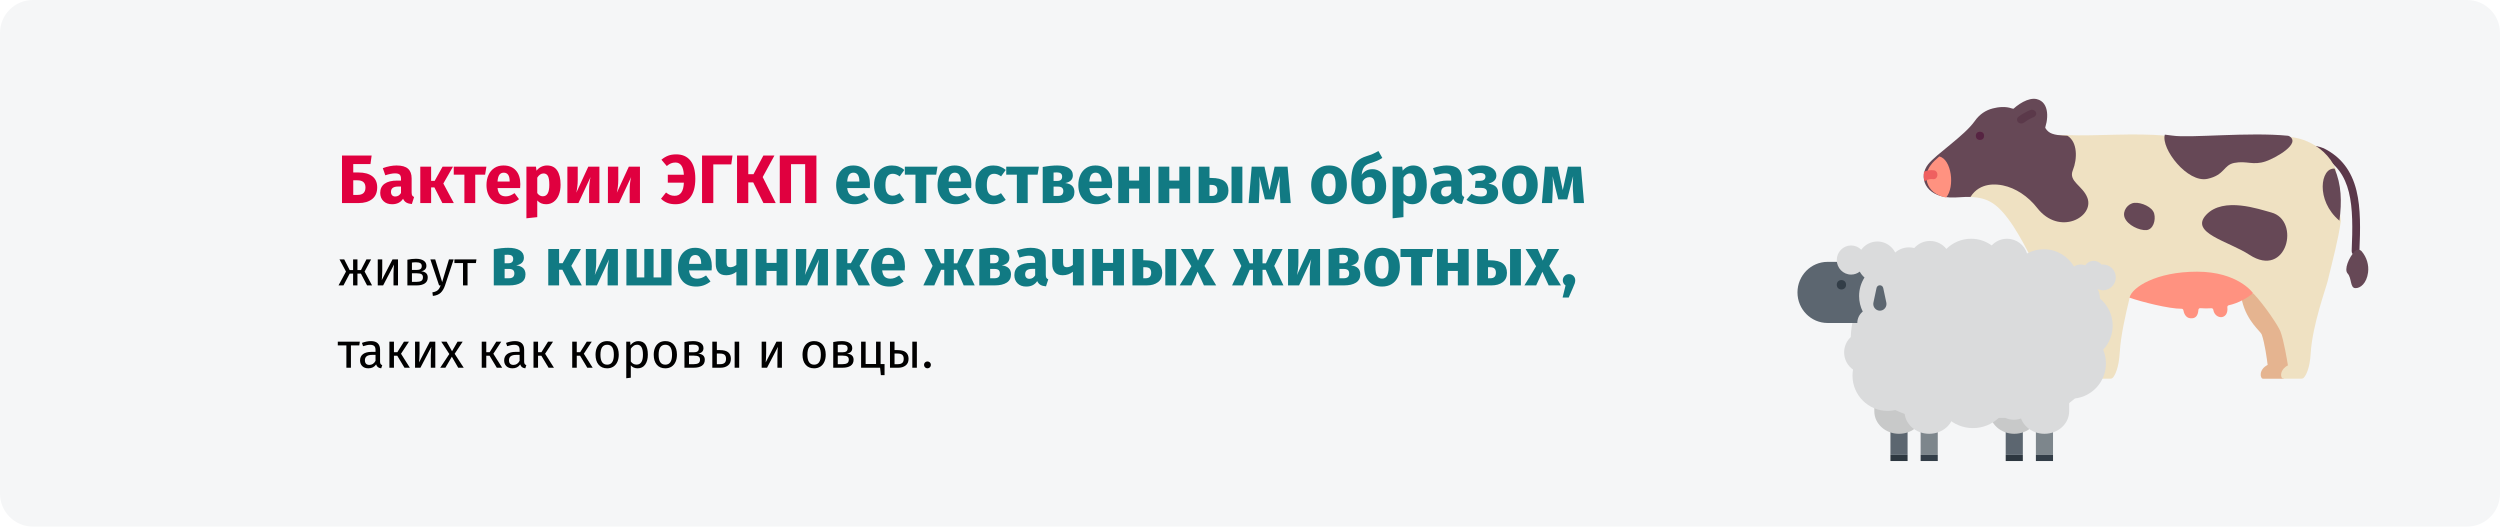 <?xml version="1.0" encoding="UTF-8"?>
<svg xmlns="http://www.w3.org/2000/svg" xmlns:xlink="http://www.w3.org/1999/xlink" width="911px" height="192px" viewBox="0 0 911 192" version="1.1">
  <title>Group 2@2x</title>
  <g id="Page-1" stroke="none" stroke-width="1" fill="none" fill-rule="evenodd">
    <g id="vorlage" transform="translate(0, -322)">
      <g id="Group-2" transform="translate(0, 322)">
        <g id="ehec-erkrankung-definition" fill-rule="nonzero">
          <g id="Mask" fill="#F5F6F7">
            <path d="M12,1.71262132e-22 L899,1.71262132e-22 C905.627,1.71262132e-22 911,5.373 911,12 L911,179.886 C911,186.513 905.627,191.886 899,191.886 L12,191.886 C5.373,191.886 0,186.513 0,179.886 L0,12 C0,5.373 5.373,1.71262132e-22 12,1.71262132e-22 Z" id="path-1"></path>
          </g>
          <g id="Group-46" transform="translate(655, 36)">
            <g id="cow" transform="translate(46, -0)">
              <path d="M157.359,57 C157.338,57 157.317,57 157.295,57 C156.921,56.983 156.569,56.813 156.317,56.528 C156.064,56.243 155.932,55.866 155.949,55.48 C156.673,38.797 156.284,26.535 144.623,20.696 C143.289,20.168 141.871,19.902 140.442,19.912 C139.663,19.93 139.018,19.292 139,18.489 C138.983,17.685 139.601,17.019 140.38,17.001 C142.221,16.982 144.048,17.332 145.76,18.031 C145.779,18.039 145.797,18.047 145.815,18.056 C152.035,21.159 155.924,26.205 157.704,33.483 C159.29,39.969 159.111,47.65 158.766,55.608 C158.734,56.385 158.114,56.999 157.359,57 L157.359,57 Z" id="Path" fill="#5B384A"></path>
              <path d="M132.789,83.423 C134.019,86.672 133.677,95.132 134,97.159 C131.107,98.653 131.189,102 131.189,102 L123.62,102 C122.59,102 121.945,98.692 125.331,96.975 C125.109,95.112 124.269,88.91 123.175,85.893 C122.745,84.703 117.812,81.159 116.004,73.65 C115.952,72.085 116.376,70.54 117.219,69.22 C118.887,66.588 123.226,66.146 124.999,68.708 C128.665,73.999 132.211,81.893 132.789,83.423 L132.789,83.423 Z" id="Path" fill="#E5B490"></path>
              <path d="M150.248,25.76 C149.189,23.33 147.635,21.145 145.683,19.346 C142.321,16.266 138.046,14.358 133.501,13.91 C121.717,15.152 97.5,15.082 91.162,14.126 C90.245,13.987 89.331,13.58 88.362,13.482 C76.945,12.316 62.253,13.69 52.647,13.239 C51.401,13.181 36.297,12.378 23.917,21.891 C20.333,24.645 17.576,28.529 17,35.815 C20.044,35.854 23.292,36.434 26.356,38.938 C32.375,43.859 37.691,55.423 39.526,58.601 C46.641,70.937 57.359,79.475 57.898,82.465 C58.477,85.685 60.685,94.763 61.069,96.989 C58.334,98.466 59.056,102 60.093,102 L68.086,101.994 C68.423,101.994 68.743,101.848 68.964,101.595 C69.686,100.756 71.114,98.161 71.455,92.227 C71.79,86.386 73.526,78.77 75.009,72.641 C75.487,70.678 88.244,70.352 92.53,69.939 C104.86,68.751 120.171,70.979 120.171,70.979 C124.216,75.265 129.224,82.764 129.979,84.75 C131.217,88.006 132.395,95.113 132.72,97.144 C129.806,98.641 129.913,101.333 130.707,101.89 C130.798,101.956 130.907,101.992 131.019,101.994 L137.656,101.994 C137.989,101.996 138.307,101.857 138.531,101.611 C139.256,100.805 140.684,98.395 141.022,92.7 C141.63,82.573 146.524,69.197 147.184,66.48 C149.151,58.358 151.099,51.141 152,44.558 C151.39,38.274 150.333,33.05 150.248,25.76 L150.248,25.76 Z" id="Path" fill="#EFE1C2"></path>
              <g id="Group" transform="translate(73, 13)" fill="#664856">
                <path d="M76.728,12.451 C71.634,11.977 69.674,23.984 78.481,31.415 C79.42,24.493 79.225,18.271 76.728,12.451 Z" id="Path"></path>
                <path d="M3.829,24.912 C1.336,25.111 -0.67,27.912 0.211,30.268 C1.271,33.082 5.646,35.046 8.14,34.85 C10.633,34.654 11.631,31.248 10.981,28.833 C10.328,26.405 6.326,24.716 3.829,24.912 L3.829,24.912 Z" id="Path"></path>
                <path d="M53.651,28.425 C49.269,27.258 36.259,22.591 29.975,29.242 C23.692,35.892 38.106,38.879 45.686,43.84 C59.34,52.771 64.457,31.304 53.651,28.425 Z" id="Path"></path>
                <path d="M60.173,0.601 C60.052,0.531 59.917,0.488 59.778,0.475 C45.539,-0.951 23.999,1.381 17.694,0.421 C16.777,0.281 15.831,0.163 14.862,0.065 L14.862,0.078 C13.396,5.167 23.113,17.771 30.408,16.17 C36.74,14.781 36.181,11.153 40.154,10.369 C44.705,9.47 46.954,11.386 51.619,9.797 C55.276,8.552 64.688,3.261 60.173,0.601 L60.173,0.601 Z" id="Path"></path>
              </g>
              <path d="M60.668,83.524 C61.249,86.733 62.611,94.736 63,96.952 C60.968,97.904 59.136,101.09 61.305,101.994 L61.305,102 L55.628,102 C54.586,102 54.537,98.21 57.284,96.739 C56.899,94.523 55.573,86.956 54.991,83.75 C54.466,80.873 46.954,71.706 40,60 C41.073,60.638 42.256,61.072 43.49,61.28 C46.21,61.815 48.527,63.561 49.769,66.009 C54.184,74.622 60.08,80.288 60.668,83.524 L60.668,83.524 Z" id="Path" fill="#E5B490"></path>
              <path d="M43.801,7.88 C43.523,9.982 44.761,11.993 46.775,12.71 C47.392,12.931 48.031,13.088 48.681,13.179 C49.798,13.317 51.029,13.406 52.356,13.464 C56.113,15.713 56.016,21.932 54.333,26.046 C52.65,30.16 58.002,31.651 59.662,36.123 C62.243,43.065 49.433,50.119 41.352,39.776 C38.019,35.512 33.5,32.524 28.862,31.564 C26.853,31.148 20.538,30.185 17.053,35.755 C14.375,35.685 11.843,36.069 9.718,35.969 C0.328,35.538 -1.997,28.427 1.623,23.861 C4.585,20.128 14.776,13.512 18.587,8.135 C20.412,5.559 22.624,4.171 25.176,3.506 C27.278,2.958 29.9,2.728 31.983,3.477 C32.706,3.737 39.915,5 43.801,7.88 L43.801,7.88 Z" id="Path" fill="#664856"></path>
              <circle id="Oval" fill="#6D3C50" cx="20.5" cy="13.5" r="1.5"></circle>
              <path d="M41.17,0.113 C38.24,-0.573 34.12,1.96 31.525,4.816 C31.11,5.27 30.926,5.893 31.027,6.502 C31.129,7.112 31.504,7.64 32.043,7.932 L41.026,12.767 C41.507,13.025 42.072,13.071 42.588,12.894 C43.104,12.716 43.524,12.331 43.749,11.83 C45.484,7.982 46.052,1.256 41.17,0.113 Z" id="Path" fill="#664856"></path>
              <path d="M120,70.805 C118.824,71.836 117.518,72.711 116.115,73.406 C114.555,74.232 112.892,74.847 111.168,75.236 C110.833,75.301 110.604,75.613 110.645,75.951 C111.176,80.675 106.122,80.561 105.52,76.853 C105.462,76.526 105.163,76.297 104.83,76.325 C103.493,76.423 102.151,76.414 100.815,76.299 C100.642,76.281 100.47,76.333 100.336,76.444 C100.202,76.554 100.119,76.713 100.104,76.885 C99.953,79.155 98.981,80.157 97.153,79.98 C95.349,79.808 94.788,77.974 94.619,77.037 C94.564,76.732 94.296,76.511 93.984,76.513 C89.441,76.556 79.281,73.994 75,72.459 L75.014,72.401 C75.91,68.727 84.628,63 99.593,63 C114.6,63 120,70.805 120,70.805 L120,70.805 Z" id="Path" fill="#FF9280"></path>
              <path d="M8.156,36 C4.28,35.245 2.033,33.074 1.283,30.579 C0.991,29.599 0.924,28.564 1.086,27.553 C1.29,26.31 1.801,25.141 2.571,24.157 C3.315,23.088 4.446,22.078 5.693,21 C10.119,22.046 11.469,32.066 8.156,36 Z" id="Path" fill="#FF9280"></path>
              <path d="M159.607,55.589 C161.45,57.779 162.282,60.577 161.915,63.352 C161.396,67.215 159.108,69.124 157.22,68.994 C155.333,68.863 155.99,65.271 154.474,63.664 C153.115,62.22 154.891,57.873 157.113,55.515 C157.433,55.175 157.896,54.987 158.378,55.001 C158.859,55.015 159.31,55.23 159.607,55.589 Z" id="Path" fill="#664856"></path>
              <circle id="Oval" fill="#562442" cx="20.5" cy="13.5" r="1.5"></circle>
              <path d="M4.984,27.922 C4.929,28.347 4.733,28.729 4.439,28.984 C4.145,29.238 3.777,29.345 3.416,29.28 C2.477,29.157 1.527,29.349 0.677,29.834 C0.552,29.915 0.417,29.971 0.277,30 C-0.008,28.897 -0.074,27.731 0.084,26.593 C1.279,26.062 2.565,25.884 3.832,26.074 C4.193,26.139 4.517,26.37 4.733,26.716 C4.949,27.063 5.039,27.497 4.984,27.922 L4.984,27.922 Z" id="Path" fill="#EF6060"></path>
              <path d="M38.807,4.113 C37.301,4.73 35.894,5.522 34.624,6.469 C33.929,6.953 33.795,7.841 34.322,8.47 C34.584,8.763 34.967,8.951 35.386,8.992 C35.805,9.032 36.225,8.922 36.552,8.686 C37.618,7.88 38.801,7.204 40.07,6.677 C40.678,6.437 41.049,5.882 40.995,5.293 C40.957,4.843 40.677,4.437 40.243,4.203 C39.809,3.969 39.274,3.935 38.807,4.113 L38.807,4.113 Z" id="Path" fill="#5B394A"></path>
            </g>
            <g id="sheep" transform="translate(58, 91.5) scale(-1, 1) translate(-58, -91.5) translate(0, 51)">
              <g id="Group" transform="translate(28, 45)">
                <g id="Rectangle" transform="translate(5.879, 23.237)">
                  <rect fill="#5C6670" x="0" y="0" width="6.242" height="10.505"></rect>
                  <rect fill="#2D3740" x="0" y="10.505" width="6.242" height="2.257"></rect>
                </g>
                <path d="M0,8.19 C0,3.666 4.03,0 9,0 C13.971,0 18,3.666 18,8.19 L18,17.887 C18,22.411 13.971,26.077 9,26.077 C4.03,26.077 0,22.411 0,17.887 L0,8.19 L0,8.19 Z" id="Path" fill="#C8C9C9"></path>
              </g>
              <g id="Group" transform="translate(70, 45)">
                <g id="Rectangle" transform="translate(5.879, 23.237)">
                  <rect fill="#5C6670" x="0" y="0" width="6.242" height="10.505"></rect>
                  <rect fill="#2D3740" x="0" y="10.505" width="6.242" height="2.257"></rect>
                </g>
                <path d="M0,8.19 C0,3.666 4.03,0 9,0 C13.971,0 18,3.666 18,8.19 L18,17.887 C18,22.411 13.971,26.077 9,26.077 C4.03,26.077 0,22.411 0,17.887 L0,8.19 Z" id="Path" fill="#C8C9C9"></path>
              </g>
              <g id="Group" transform="translate(17, 45)">
                <g id="Rectangle" transform="translate(5.879, 23.237)">
                  <rect fill="#7D868C" x="0" y="0" width="6.242" height="10.505"></rect>
                  <rect fill="#333E48" x="0" y="10.505" width="6.242" height="2.257"></rect>
                </g>
                <path d="M0,8.19 C0,3.666 4.029,0 9,0 C13.971,0 18,3.666 18,8.19 L18,17.887 C18,22.411 13.971,26.077 9,26.077 C4.029,26.077 0,22.411 0,17.887 L0,8.19 Z" id="Path" fill="#DADBDC"></path>
              </g>
              <g id="Group" transform="translate(59, 45)">
                <g id="Rectangle" transform="translate(5.879, 23.237)">
                  <rect fill="#7D868C" x="0" y="0" width="6.242" height="10.505"></rect>
                  <rect fill="#333E48" x="0" y="10.505" width="6.242" height="2.257"></rect>
                </g>
                <path d="M0,8.19 C0,3.666 4.029,0 9,0 C13.971,0 18,3.666 18,8.19 L18,17.887 C18,22.411 13.971,26.077 9,26.077 C4.029,26.077 0,22.411 0,17.887 L0,8.19 L0,8.19 Z" id="Path" fill="#DADBDC"></path>
              </g>
              <path d="M99,41.414 C99,39.205 98.065,37.216 96.572,35.819 C96.347,25.722 90.942,16.908 82.915,11.938 C82.972,11.564 83.001,11.182 83.001,10.792 C83.001,6.566 79.582,3.139 75.365,3.139 C74.701,3.139 74.058,3.225 73.444,3.384 C72.045,1.802 70.004,0.804 67.729,0.804 C65.3,0.804 63.138,1.941 61.74,3.712 C59.424,1.417 56.243,0 52.729,0 C49.925,0 47.334,0.905 45.223,2.436 C43.829,0.938 41.844,0 39.639,0 C36.215,0 33.318,2.258 32.349,5.369 C30.537,4.386 28.461,3.827 26.255,3.827 C21.569,3.827 17.473,6.347 15.238,10.109 C14.516,9.653 13.664,9.385 12.748,9.385 C12.183,9.385 11.643,9.491 11.141,9.675 C10.469,8.693 9.342,8.048 8.065,8.048 C6.904,8.048 5.868,8.579 5.184,9.413 C5.02,9.396 4.853,9.385 4.684,9.385 C2.097,9.385 0,11.487 0,14.079 C0,16.672 2.097,18.773 4.684,18.773 C5.382,18.773 6.041,18.615 6.636,18.339 C6.101,19.369 5.792,20.534 5.777,21.772 C2.943,24.128 1.138,27.683 1.138,31.662 C1.138,35.058 2.456,38.145 4.604,40.442 C3.953,41.981 3.593,43.674 3.593,45.451 C3.593,52.029 8.527,57.449 14.887,58.204 C19.939,62.619 26.545,65.294 33.775,65.294 L34.042,65.294 C34.988,65.715 36.035,65.951 37.137,65.951 C38.239,65.951 39.286,65.715 40.232,65.294 L42.676,65.294 C45.134,67.592 48.431,69 52.058,69 C55.684,69 58.981,67.592 61.439,65.294 L67.824,65.294 C72.309,65.294 76.555,64.264 80.338,62.428 C81.238,62.628 82.171,62.738 83.131,62.738 C90.21,62.738 95.949,56.986 95.949,49.891 C95.949,49.134 95.88,48.394 95.754,47.674 C97.717,46.289 99,44.002 99,41.414 Z" id="Path" fill="#DADBDC"></path>
              <g id="Group" transform="translate(69, 1)">
                <path d="M36.033,7.423 C42.09,7.423 47,12.409 47,18.559 C47,24.709 42.09,29.694 36.033,29.694 L23.047,29.694 C16.99,29.694 12.08,24.709 12.08,18.559 C12.08,12.409 16.99,7.423 23.047,7.423 C23.047,7.423 36.033,7.423 36.033,7.423 Z" id="Path" fill="#5C6670"></path>
                <ellipse id="Oval" fill="#333E48" cx="30.985" cy="15.77" rx="1.694" ry="1.72"></ellipse>
                <path d="M27.454,1.447 C26.011,1.447 24.704,2.042 23.759,3.002 C22.426,1.181 20.292,0 17.886,0 C13.848,0 10.575,3.324 10.575,7.423 C10.575,7.464 10.578,7.504 10.578,7.545 C4.603,8.383 0,13.586 0,19.884 C0,26.766 5.495,32.345 12.272,32.345 C13.302,32.345 14.302,32.214 15.258,31.971 C16.098,33.76 17.89,35 19.972,35 C22.858,35 25.197,32.624 25.197,29.694 C25.197,28.007 24.419,26.506 23.209,25.535 C24.061,23.838 24.545,21.919 24.545,19.884 C24.545,17.389 23.82,15.067 22.575,13.118 C23.275,12.523 23.865,11.799 24.305,10.98 C25.182,11.654 26.27,12.059 27.454,12.059 C30.34,12.059 32.68,9.683 32.68,6.753 C32.68,3.823 30.34,1.447 27.454,1.447 Z" id="Path" fill="#DADBDC"></path>
                <path d="M18.191,16.948 L19.322,22.25 C19.603,23.568 18.779,24.867 17.481,25.153 C16.183,25.438 14.903,24.601 14.622,23.284 C14.548,22.935 14.554,22.577 14.622,22.25 L15.754,16.948 C15.9,16.264 16.563,15.83 17.236,15.978 C17.729,16.087 18.09,16.478 18.191,16.948 Z" id="Path" fill="#5C6670"></path>
              </g>
            </g>
          </g>
        </g>
        <g id="Бактерии-ЭГКП-естест" transform="translate(123.09, 55.025)" fill-rule="nonzero">
          <path d="M7.485,7.825 C9.685,7.825 11.381,8.283 12.572,9.2 C13.764,10.117 14.36,11.467 14.36,13.25 C14.36,15.133 13.743,16.558 12.51,17.525 C11.277,18.492 9.627,18.975 7.56,18.975 L1.535,18.975 L1.535,1.65 L12.335,1.65 L11.91,4.75 L5.635,4.75 L5.635,7.825 L7.485,7.825 Z M7.21,16 C9.127,16 10.085,15.1 10.085,13.3 C10.085,11.55 9.102,10.675 7.135,10.675 L5.635,10.675 L5.635,16 L7.21,16 Z" id="Shape" fill="#E0003F"></path>
          <path d="M26.91,15.125 C26.91,15.625 26.981,15.992 27.122,16.225 C27.264,16.458 27.493,16.633 27.81,16.75 L26.985,19.325 C26.168,19.258 25.502,19.079 24.985,18.788 C24.468,18.496 24.068,18.033 23.785,17.4 C22.918,18.733 21.585,19.4 19.785,19.4 C18.468,19.4 17.418,19.017 16.635,18.25 C15.852,17.483 15.46,16.483 15.46,15.25 C15.46,13.8 15.993,12.692 17.06,11.925 C18.127,11.158 19.668,10.775 21.685,10.775 L23.035,10.775 L23.035,10.2 C23.035,9.417 22.868,8.879 22.535,8.588 C22.202,8.296 21.618,8.15 20.785,8.15 C20.352,8.15 19.827,8.213 19.21,8.338 C18.593,8.463 17.96,8.633 17.31,8.85 L16.41,6.25 C17.243,5.933 18.098,5.692 18.973,5.525 C19.848,5.358 20.66,5.275 21.41,5.275 C23.31,5.275 24.702,5.667 25.585,6.45 C26.468,7.233 26.91,8.408 26.91,9.975 L26.91,15.125 Z M20.935,16.575 C21.835,16.575 22.535,16.15 23.035,15.3 L23.035,12.95 L22.06,12.95 C21.16,12.95 20.489,13.108 20.047,13.425 C19.606,13.742 19.385,14.233 19.385,14.9 C19.385,15.433 19.523,15.846 19.797,16.137 C20.073,16.429 20.452,16.575 20.935,16.575 Z" id="Shape" fill="#E0003F"></path>
          <polygon id="Path" fill="#E0003F" points="41.985 5.7 38.46 11.85 42.285 18.975 38.11 18.975 35.21 13.275 34.01 13.275 34.01 18.975 30.06 18.975 30.06 5.7 34.01 5.7 34.01 10.875 35.31 10.875 38.185 5.7"></polygon>
          <polygon id="Path" fill="#E0003F" points="54.16 5.7 53.685 8.625 50.085 8.625 50.085 18.975 46.135 18.975 46.135 8.625 42.26 8.625 42.26 5.7"></polygon>
          <path d="M66.51,12.075 C66.51,12.625 66.485,13.1 66.435,13.5 L58.21,13.5 C58.343,14.617 58.66,15.4 59.16,15.85 C59.66,16.3 60.352,16.525 61.235,16.525 C61.768,16.525 62.285,16.429 62.785,16.238 C63.285,16.046 63.827,15.75 64.41,15.35 L66.035,17.55 C64.485,18.783 62.76,19.4 60.86,19.4 C58.71,19.4 57.06,18.767 55.91,17.5 C54.76,16.233 54.185,14.533 54.185,12.4 C54.185,11.05 54.427,9.838 54.91,8.762 C55.393,7.688 56.102,6.838 57.035,6.213 C57.968,5.588 59.085,5.275 60.385,5.275 C62.302,5.275 63.802,5.875 64.885,7.075 C65.968,8.275 66.51,9.942 66.51,12.075 Z M62.635,10.95 C62.602,8.917 61.885,7.9 60.485,7.9 C59.802,7.9 59.273,8.15 58.898,8.65 C58.523,9.15 58.293,9.975 58.21,11.125 L62.635,11.125 L62.635,10.95 Z" id="Shape" fill="#E0003F"></path>
          <path d="M76.235,5.275 C77.902,5.275 79.143,5.892 79.96,7.125 C80.777,8.358 81.185,10.083 81.185,12.3 C81.185,13.667 80.972,14.887 80.547,15.963 C80.123,17.038 79.51,17.879 78.71,18.488 C77.91,19.096 76.977,19.4 75.91,19.4 C74.577,19.4 73.502,18.942 72.685,18.025 L72.685,24.1 L68.735,24.525 L68.735,5.7 L72.21,5.7 L72.41,7.175 C72.927,6.525 73.518,6.046 74.185,5.737 C74.852,5.429 75.535,5.275 76.235,5.275 Z M74.71,16.5 C76.293,16.5 77.085,15.117 77.085,12.35 C77.085,10.783 76.91,9.696 76.56,9.088 C76.21,8.479 75.685,8.175 74.985,8.175 C74.535,8.175 74.114,8.308 73.722,8.575 C73.331,8.842 72.985,9.225 72.685,9.725 L72.685,15.325 C73.218,16.108 73.893,16.5 74.71,16.5 Z" id="Shape" fill="#E0003F"></path>
          <path d="M95.335,18.975 L91.585,18.975 L91.585,14.25 C91.585,13.317 91.635,12.433 91.735,11.6 C91.835,10.767 91.96,10.067 92.11,9.5 L87.685,18.975 L83.66,18.975 L83.66,5.7 L87.435,5.7 L87.435,10.5 C87.435,11.383 87.381,12.25 87.272,13.1 C87.164,13.95 87.043,14.65 86.91,15.2 L91.285,5.7 L95.335,5.7 L95.335,18.975 Z" id="Path" fill="#E0003F"></path>
          <path d="M110.11,18.975 L106.36,18.975 L106.36,14.25 C106.36,13.317 106.41,12.433 106.51,11.6 C106.61,10.767 106.735,10.067 106.885,9.5 L102.46,18.975 L98.435,18.975 L98.435,5.7 L102.21,5.7 L102.21,10.5 C102.21,11.383 102.156,12.25 102.047,13.1 C101.939,13.95 101.818,14.65 101.685,15.2 L106.06,5.7 L110.11,5.7 L110.11,18.975 Z" id="Path" fill="#E0003F"></path>
          <path d="M123.36,1.225 C125.543,1.225 127.243,1.967 128.46,3.45 C129.677,4.933 130.285,7.158 130.285,10.125 C130.285,13.125 129.643,15.421 128.36,17.012 C127.077,18.604 125.302,19.4 123.035,19.4 C121.902,19.4 120.91,19.229 120.06,18.887 C119.21,18.546 118.452,18.05 117.785,17.4 L119.61,15.125 C120.127,15.542 120.623,15.846 121.097,16.038 C121.573,16.229 122.127,16.325 122.76,16.325 C124.877,16.325 125.993,14.733 126.11,11.55 L120.26,11.55 L120.26,8.65 L126.11,8.65 C125.943,5.683 124.927,4.2 123.06,4.2 C122.443,4.2 121.893,4.3 121.41,4.5 C120.927,4.7 120.418,5.025 119.885,5.475 L117.935,3.175 C118.718,2.525 119.527,2.038 120.36,1.712 C121.193,1.387 122.193,1.225 123.36,1.225 Z" id="Path" fill="#E0003F"></path>
          <polygon id="Path" fill="#E0003F" points="143.835 1.65 143.385 4.875 136.835 4.875 136.835 18.975 132.735 18.975 132.735 1.65"></polygon>
          <polygon id="Path" fill="#E0003F" points="159.11 1.65 154.835 9.5 159.585 18.975 155.11 18.975 151.385 11.45 149.585 11.45 149.585 18.975 145.485 18.975 145.485 1.65 149.585 1.65 149.585 8.45 151.485 8.45 155.085 1.65"></polygon>
          <polygon id="Path" fill="#E0003F" points="174.41 1.65 174.41 18.975 170.31 18.975 170.31 4.8 165.16 4.8 165.16 18.975 161.06 18.975 161.06 1.65"></polygon>
          <path d="M193.93,12.075 C193.93,12.625 193.905,13.1 193.855,13.5 L185.63,13.5 C185.763,14.617 186.08,15.4 186.58,15.85 C187.08,16.3 187.772,16.525 188.655,16.525 C189.188,16.525 189.705,16.429 190.205,16.238 C190.705,16.046 191.247,15.75 191.83,15.35 L193.455,17.55 C191.905,18.783 190.18,19.4 188.28,19.4 C186.13,19.4 184.48,18.767 183.33,17.5 C182.18,16.233 181.605,14.533 181.605,12.4 C181.605,11.05 181.847,9.838 182.33,8.762 C182.813,7.688 183.522,6.838 184.455,6.213 C185.388,5.588 186.505,5.275 187.805,5.275 C189.722,5.275 191.222,5.875 192.305,7.075 C193.388,8.275 193.93,9.942 193.93,12.075 Z M190.055,10.95 C190.022,8.917 189.305,7.9 187.905,7.9 C187.222,7.9 186.692,8.15 186.317,8.65 C185.942,9.15 185.713,9.975 185.63,11.125 L190.055,11.125 L190.055,10.95 Z" id="Shape" fill="#117A83"></path>
          <path d="M201.905,5.275 C202.822,5.275 203.647,5.408 204.38,5.675 C205.113,5.942 205.805,6.35 206.455,6.9 L204.755,9.25 C203.922,8.617 203.08,8.3 202.23,8.3 C201.347,8.3 200.68,8.625 200.23,9.275 C199.78,9.925 199.555,10.975 199.555,12.425 C199.555,13.825 199.78,14.817 200.23,15.4 C200.68,15.983 201.33,16.275 202.18,16.275 C202.63,16.275 203.038,16.204 203.405,16.062 C203.772,15.921 204.213,15.692 204.73,15.375 L206.455,17.825 C205.138,18.875 203.647,19.4 201.98,19.4 C200.63,19.4 199.463,19.113 198.48,18.538 C197.497,17.962 196.738,17.154 196.205,16.113 C195.672,15.071 195.405,13.85 195.405,12.45 C195.405,11.05 195.672,9.808 196.205,8.725 C196.738,7.642 197.497,6.796 198.48,6.188 C199.463,5.579 200.605,5.275 201.905,5.275 Z" id="Path" fill="#117A83"></path>
          <polygon id="Path" fill="#117A83" points="218.53 5.7 218.055 8.625 214.455 8.625 214.455 18.975 210.505 18.975 210.505 8.625 206.63 8.625 206.63 5.7"></polygon>
          <path d="M230.88,12.075 C230.88,12.625 230.855,13.1 230.805,13.5 L222.58,13.5 C222.713,14.617 223.03,15.4 223.53,15.85 C224.03,16.3 224.722,16.525 225.605,16.525 C226.138,16.525 226.655,16.429 227.155,16.238 C227.655,16.046 228.197,15.75 228.78,15.35 L230.405,17.55 C228.855,18.783 227.13,19.4 225.23,19.4 C223.08,19.4 221.43,18.767 220.28,17.5 C219.13,16.233 218.555,14.533 218.555,12.4 C218.555,11.05 218.797,9.838 219.28,8.762 C219.763,7.688 220.472,6.838 221.405,6.213 C222.338,5.588 223.455,5.275 224.755,5.275 C226.672,5.275 228.172,5.875 229.255,7.075 C230.338,8.275 230.88,9.942 230.88,12.075 Z M227.005,10.95 C226.972,8.917 226.255,7.9 224.855,7.9 C224.172,7.9 223.643,8.15 223.268,8.65 C222.893,9.15 222.663,9.975 222.58,11.125 L227.005,11.125 L227.005,10.95 Z" id="Shape" fill="#117A83"></path>
          <path d="M238.855,5.275 C239.772,5.275 240.597,5.408 241.33,5.675 C242.063,5.942 242.755,6.35 243.405,6.9 L241.705,9.25 C240.872,8.617 240.03,8.3 239.18,8.3 C238.297,8.3 237.63,8.625 237.18,9.275 C236.73,9.925 236.505,10.975 236.505,12.425 C236.505,13.825 236.73,14.817 237.18,15.4 C237.63,15.983 238.28,16.275 239.13,16.275 C239.58,16.275 239.988,16.204 240.355,16.062 C240.722,15.921 241.163,15.692 241.68,15.375 L243.405,17.825 C242.088,18.875 240.597,19.4 238.93,19.4 C237.58,19.4 236.413,19.113 235.43,18.538 C234.447,17.962 233.688,17.154 233.155,16.113 C232.622,15.071 232.355,13.85 232.355,12.45 C232.355,11.05 232.622,9.808 233.155,8.725 C233.688,7.642 234.447,6.796 235.43,6.188 C236.413,5.579 237.555,5.275 238.855,5.275 Z" id="Path" fill="#117A83"></path>
          <polygon id="Path" fill="#117A83" points="255.48 5.7 255.005 8.625 251.405 8.625 251.405 18.975 247.455 18.975 247.455 8.625 243.58 8.625 243.58 5.7"></polygon>
          <path d="M265.055,11.675 C267.305,11.942 268.43,13.033 268.43,14.95 C268.43,16.3 267.901,17.308 266.842,17.975 C265.784,18.642 264.338,18.975 262.505,18.975 L256.88,18.975 L256.88,5.825 C258.863,5.458 260.613,5.275 262.13,5.275 C263.93,5.275 265.334,5.579 266.342,6.188 C267.351,6.796 267.855,7.692 267.855,8.875 C267.855,9.625 267.618,10.238 267.142,10.713 C266.668,11.188 265.972,11.508 265.055,11.675 Z M262.055,7.8 C261.538,7.8 261.13,7.817 260.83,7.85 L260.83,10.9 L262.23,10.9 C262.78,10.9 263.205,10.771 263.505,10.512 C263.805,10.254 263.955,9.858 263.955,9.325 C263.955,8.308 263.322,7.8 262.055,7.8 Z M262.38,16.375 C263.713,16.375 264.38,15.783 264.38,14.6 C264.38,14.05 264.222,13.642 263.905,13.375 C263.588,13.108 263.088,12.975 262.405,12.975 L260.83,12.975 L260.83,16.375 L262.38,16.375 Z" id="Shape" fill="#117A83"></path>
          <path d="M282.18,12.075 C282.18,12.625 282.155,13.1 282.105,13.5 L273.88,13.5 C274.013,14.617 274.33,15.4 274.83,15.85 C275.33,16.3 276.022,16.525 276.905,16.525 C277.438,16.525 277.955,16.429 278.455,16.238 C278.955,16.046 279.497,15.75 280.08,15.35 L281.705,17.55 C280.155,18.783 278.43,19.4 276.53,19.4 C274.38,19.4 272.73,18.767 271.58,17.5 C270.43,16.233 269.855,14.533 269.855,12.4 C269.855,11.05 270.097,9.838 270.58,8.762 C271.063,7.688 271.772,6.838 272.705,6.213 C273.638,5.588 274.755,5.275 276.055,5.275 C277.972,5.275 279.472,5.875 280.555,7.075 C281.638,8.275 282.18,9.942 282.18,12.075 Z M278.305,10.95 C278.272,8.917 277.555,7.9 276.155,7.9 C275.472,7.9 274.942,8.15 274.567,8.65 C274.192,9.15 273.963,9.975 273.88,11.125 L278.305,11.125 L278.305,10.95 Z" id="Shape" fill="#117A83"></path>
          <polygon id="Path" fill="#117A83" points="292.005 18.975 292.005 13.7 288.355 13.7 288.355 18.975 284.405 18.975 284.405 5.7 288.355 5.7 288.355 10.775 292.005 10.775 292.005 5.7 295.955 5.7 295.955 18.975"></polygon>
          <polygon id="Path" fill="#117A83" points="306.655 18.975 306.655 13.7 303.005 13.7 303.005 18.975 299.055 18.975 299.055 5.7 303.005 5.7 303.005 10.775 306.655 10.775 306.655 5.7 310.605 5.7 310.605 18.975"></polygon>
          <path d="M318.355,9.825 C320.505,9.825 322.076,10.213 323.067,10.988 C324.059,11.762 324.555,12.908 324.555,14.425 C324.555,15.892 324.038,17.017 323.005,17.8 C321.972,18.583 320.613,18.975 318.93,18.975 L313.705,18.975 L313.705,5.7 L317.655,5.7 L317.655,9.825 L318.355,9.825 Z M325.68,5.7 L329.63,5.7 L329.63,18.975 L325.68,18.975 L325.68,5.7 Z M318.505,16.375 C319.855,16.375 320.53,15.7 320.53,14.35 C320.53,13.667 320.359,13.162 320.017,12.838 C319.676,12.512 319.097,12.35 318.28,12.35 L317.655,12.35 L317.655,16.375 L318.505,16.375 Z" id="Shape" fill="#117A83"></path>
          <path d="M347.255,18.975 L343.505,18.975 L343.205,14.225 C343.172,13.392 343.155,12.792 343.155,12.425 C343.155,11.608 343.197,10.517 343.28,9.15 L341.13,17.625 L337.855,17.625 L335.78,9.175 C335.863,10.042 335.905,11.033 335.905,12.15 C335.905,12.6 335.888,13.292 335.855,14.225 L335.63,18.975 L331.905,18.975 L333.03,5.7 L337.68,5.7 L339.505,14.25 L341.38,5.7 L346.105,5.7 L347.255,18.975 Z" id="Path" fill="#117A83"></path>
          <path d="M361.205,5.275 C363.238,5.275 364.83,5.896 365.98,7.138 C367.13,8.379 367.705,10.117 367.705,12.35 C367.705,13.767 367.442,15.004 366.918,16.062 C366.392,17.121 365.642,17.942 364.668,18.525 C363.692,19.108 362.538,19.4 361.205,19.4 C359.188,19.4 357.601,18.779 356.442,17.538 C355.284,16.296 354.705,14.558 354.705,12.325 C354.705,10.908 354.967,9.671 355.493,8.613 C356.017,7.554 356.767,6.733 357.743,6.15 C358.717,5.567 359.872,5.275 361.205,5.275 Z M361.205,8.175 C360.405,8.175 359.805,8.512 359.405,9.188 C359.005,9.863 358.805,10.908 358.805,12.325 C358.805,13.775 359.001,14.833 359.392,15.5 C359.784,16.167 360.388,16.5 361.205,16.5 C362.005,16.5 362.605,16.163 363.005,15.488 C363.405,14.812 363.605,13.767 363.605,12.35 C363.605,10.9 363.409,9.842 363.017,9.175 C362.626,8.508 362.022,8.175 361.205,8.175 Z" id="Shape" fill="#117A83"></path>
          <path d="M377.055,6.625 C377.988,6.625 378.834,6.867 379.592,7.35 C380.351,7.833 380.947,8.537 381.38,9.463 C381.813,10.387 382.03,11.492 382.03,12.775 C382.03,14.125 381.772,15.3 381.255,16.3 C380.738,17.3 380.001,18.067 379.043,18.6 C378.084,19.133 376.972,19.4 375.705,19.4 C373.722,19.4 372.159,18.754 371.017,17.462 C369.876,16.171 369.305,14.2 369.305,11.55 C369.305,9.617 369.467,8.033 369.793,6.8 C370.118,5.567 370.676,4.554 371.467,3.763 C372.259,2.971 373.372,2.35 374.805,1.9 C375.822,1.583 376.622,1.296 377.205,1.038 C377.788,0.779 378.455,0.433 379.205,0 L380.63,2.525 C380.047,2.908 379.434,3.242 378.793,3.525 C378.151,3.808 377.338,4.1 376.355,4.4 C375.622,4.633 375.043,4.904 374.618,5.213 C374.192,5.521 373.855,5.946 373.605,6.487 C373.355,7.029 373.18,7.758 373.08,8.675 C374.03,7.308 375.355,6.625 377.055,6.625 Z M375.68,16.5 C376.397,16.5 376.955,16.229 377.355,15.688 C377.755,15.146 377.955,14.217 377.955,12.9 C377.955,11.633 377.788,10.754 377.455,10.262 C377.122,9.771 376.613,9.525 375.93,9.525 C375.43,9.525 374.955,9.662 374.505,9.938 C374.055,10.213 373.688,10.625 373.405,11.175 L373.405,12.875 C373.405,14.108 373.605,15.021 374.005,15.613 C374.405,16.204 374.963,16.5 375.68,16.5 Z" id="Shape" fill="#117A83"></path>
          <path d="M391.88,5.275 C393.547,5.275 394.788,5.892 395.605,7.125 C396.422,8.358 396.83,10.083 396.83,12.3 C396.83,13.667 396.618,14.887 396.192,15.963 C395.767,17.038 395.155,17.879 394.355,18.488 C393.555,19.096 392.622,19.4 391.555,19.4 C390.222,19.4 389.147,18.942 388.33,18.025 L388.33,24.1 L384.38,24.525 L384.38,5.7 L387.855,5.7 L388.055,7.175 C388.572,6.525 389.163,6.046 389.83,5.737 C390.497,5.429 391.18,5.275 391.88,5.275 Z M390.355,16.5 C391.938,16.5 392.73,15.117 392.73,12.35 C392.73,10.783 392.555,9.696 392.205,9.088 C391.855,8.479 391.33,8.175 390.63,8.175 C390.18,8.175 389.759,8.308 389.368,8.575 C388.976,8.842 388.63,9.225 388.33,9.725 L388.33,15.325 C388.863,16.108 389.538,16.5 390.355,16.5 Z" id="Shape" fill="#117A83"></path>
          <path d="M409.605,15.125 C409.605,15.625 409.676,15.992 409.817,16.225 C409.959,16.458 410.188,16.633 410.505,16.75 L409.68,19.325 C408.863,19.258 408.197,19.079 407.68,18.788 C407.163,18.496 406.763,18.033 406.48,17.4 C405.613,18.733 404.28,19.4 402.48,19.4 C401.163,19.4 400.113,19.017 399.33,18.25 C398.547,17.483 398.155,16.483 398.155,15.25 C398.155,13.8 398.688,12.692 399.755,11.925 C400.822,11.158 402.363,10.775 404.38,10.775 L405.73,10.775 L405.73,10.2 C405.73,9.417 405.563,8.879 405.23,8.588 C404.897,8.296 404.313,8.15 403.48,8.15 C403.047,8.15 402.522,8.213 401.905,8.338 C401.288,8.463 400.655,8.633 400.005,8.85 L399.105,6.25 C399.938,5.933 400.793,5.692 401.668,5.525 C402.543,5.358 403.355,5.275 404.105,5.275 C406.005,5.275 407.397,5.667 408.28,6.45 C409.163,7.233 409.605,8.408 409.605,9.975 L409.605,15.125 Z M403.63,16.575 C404.53,16.575 405.23,16.15 405.73,15.3 L405.73,12.95 L404.755,12.95 C403.855,12.95 403.184,13.108 402.743,13.425 C402.301,13.742 402.08,14.233 402.08,14.9 C402.08,15.433 402.217,15.846 402.493,16.137 C402.767,16.429 403.147,16.575 403.63,16.575 Z" id="Shape" fill="#117A83"></path>
          <path d="M416.98,5.275 C418.463,5.275 419.701,5.604 420.692,6.263 C421.684,6.921 422.18,7.817 422.18,8.95 C422.18,10.417 421.213,11.4 419.28,11.9 C420.463,12.067 421.351,12.412 421.942,12.938 C422.534,13.463 422.83,14.2 422.83,15.15 C422.83,16.533 422.267,17.587 421.142,18.312 C420.017,19.038 418.53,19.4 416.68,19.4 C414.53,19.4 412.73,18.867 411.28,17.8 L413.13,15.6 C413.73,15.967 414.288,16.221 414.805,16.363 C415.322,16.504 415.905,16.575 416.555,16.575 C418.022,16.575 418.755,16.025 418.755,14.925 C418.755,13.925 417.988,13.425 416.455,13.425 L414.38,13.425 L414.605,10.875 L416.155,10.875 C416.805,10.875 417.309,10.746 417.668,10.488 C418.026,10.229 418.205,9.85 418.205,9.35 C418.205,8.9 418.043,8.562 417.717,8.338 C417.392,8.113 416.963,8 416.43,8 C415.863,8 415.355,8.075 414.905,8.225 C414.455,8.375 413.988,8.6 413.505,8.9 L411.68,6.825 C412.43,6.308 413.234,5.921 414.092,5.662 C414.951,5.404 415.913,5.275 416.98,5.275 Z" id="Path" fill="#117A83"></path>
          <path d="M430.755,5.275 C432.788,5.275 434.38,5.896 435.53,7.138 C436.68,8.379 437.255,10.117 437.255,12.35 C437.255,13.767 436.993,15.004 436.467,16.062 C435.942,17.121 435.192,17.942 434.217,18.525 C433.243,19.108 432.088,19.4 430.755,19.4 C428.738,19.4 427.151,18.779 425.993,17.538 C424.834,16.296 424.255,14.558 424.255,12.325 C424.255,10.908 424.517,9.671 425.043,8.613 C425.567,7.554 426.317,6.733 427.293,6.15 C428.267,5.567 429.422,5.275 430.755,5.275 Z M430.755,8.175 C429.955,8.175 429.355,8.512 428.955,9.188 C428.555,9.863 428.355,10.908 428.355,12.325 C428.355,13.775 428.551,14.833 428.942,15.5 C429.334,16.167 429.938,16.5 430.755,16.5 C431.555,16.5 432.155,16.163 432.555,15.488 C432.955,14.812 433.155,13.767 433.155,12.35 C433.155,10.9 432.959,9.842 432.567,9.175 C432.176,8.508 431.572,8.175 430.755,8.175 Z" id="Shape" fill="#117A83"></path>
          <path d="M454.13,18.975 L450.38,18.975 L450.08,14.225 C450.047,13.392 450.03,12.792 450.03,12.425 C450.03,11.608 450.072,10.517 450.155,9.15 L448.005,17.625 L444.73,17.625 L442.655,9.175 C442.738,10.042 442.78,11.033 442.78,12.15 C442.78,12.6 442.763,13.292 442.73,14.225 L442.505,18.975 L438.78,18.975 L439.905,5.7 L444.555,5.7 L446.38,14.25 L448.255,5.7 L452.98,5.7 L454.13,18.975 Z" id="Path" fill="#117A83"></path>
          <polygon id="Path" fill="#000000" points="12.15 39.489 9.774 43.935 12.492 48.975 10.674 48.975 8.424 44.673 7.164 44.673 7.164 48.975 5.58 48.975 5.58 44.673 4.338 44.673 2.07 48.975 0.27 48.975 2.988 43.935 0.612 39.489 2.34 39.489 4.32 43.377 5.58 43.377 5.58 39.489 7.164 39.489 7.164 43.377 8.442 43.377 10.44 39.489"></polygon>
          <path d="M21.942,48.975 L20.304,48.975 L20.304,44.691 C20.304,43.971 20.328,43.287 20.376,42.639 C20.424,41.991 20.466,41.565 20.502,41.361 L16.524,48.975 L14.562,48.975 L14.562,39.489 L16.2,39.489 L16.2,43.773 C16.2,44.409 16.176,45.066 16.128,45.744 C16.08,46.422 16.044,46.857 16.02,47.049 L19.944,39.489 L21.942,39.489 L21.942,48.975 Z" id="Path" fill="#000000"></path>
          <path d="M30.366,43.827 C31.974,43.983 32.778,44.727 32.778,46.059 C32.778,47.055 32.415,47.79 31.689,48.264 C30.963,48.738 29.994,48.975 28.782,48.975 L25.362,48.975 L25.362,39.615 C26.478,39.387 27.516,39.273 28.476,39.273 C29.652,39.273 30.582,39.495 31.266,39.939 C31.95,40.383 32.292,41.019 32.292,41.847 C32.292,42.387 32.13,42.825 31.806,43.161 C31.482,43.497 31.002,43.719 30.366,43.827 Z M28.494,40.551 C27.99,40.551 27.498,40.587 27.018,40.659 L27.018,43.341 L28.8,43.341 C29.376,43.341 29.82,43.233 30.132,43.017 C30.444,42.801 30.6,42.435 30.6,41.919 C30.6,41.439 30.426,41.091 30.078,40.875 C29.73,40.659 29.202,40.551 28.494,40.551 Z M28.782,47.679 C29.49,47.679 30.042,47.559 30.438,47.319 C30.834,47.079 31.032,46.647 31.032,46.023 C31.032,45.507 30.864,45.135 30.528,44.907 C30.192,44.679 29.622,44.565 28.818,44.565 L27.018,44.565 L27.018,47.679 L28.782,47.679 Z" id="Shape" fill="#000000"></path>
          <path d="M39.06,49.029 C38.688,50.133 38.169,51.006 37.503,51.648 C36.837,52.29 35.886,52.677 34.65,52.809 L34.47,51.513 C35.094,51.405 35.592,51.249 35.964,51.045 C36.336,50.841 36.633,50.58 36.855,50.262 C37.077,49.944 37.284,49.515 37.476,48.975 L36.918,48.975 L33.732,39.489 L35.496,39.489 L38.034,47.769 L40.518,39.489 L42.228,39.489 L39.06,49.029 Z" id="Path" fill="#000000"></path>
          <polygon id="Path" fill="#000000" points="50.526 39.489 50.328 40.839 47.286 40.839 47.286 48.975 45.63 48.975 45.63 40.839 42.498 40.839 42.498 39.489"></polygon>
          <path d="M65.021,41.675 C67.271,41.942 68.396,43.033 68.396,44.95 C68.396,46.3 67.867,47.308 66.808,47.975 C65.75,48.642 64.304,48.975 62.471,48.975 L56.846,48.975 L56.846,35.825 C58.829,35.458 60.579,35.275 62.096,35.275 C63.896,35.275 65.3,35.579 66.308,36.188 C67.317,36.796 67.821,37.692 67.821,38.875 C67.821,39.625 67.584,40.237 67.109,40.712 C66.633,41.188 65.938,41.508 65.021,41.675 Z M62.021,37.8 C61.504,37.8 61.096,37.817 60.796,37.85 L60.796,40.9 L62.196,40.9 C62.746,40.9 63.171,40.771 63.471,40.513 C63.771,40.254 63.921,39.858 63.921,39.325 C63.921,38.308 63.288,37.8 62.021,37.8 Z M62.346,46.375 C63.679,46.375 64.346,45.783 64.346,44.6 C64.346,44.05 64.188,43.642 63.871,43.375 C63.554,43.108 63.054,42.975 62.371,42.975 L60.796,42.975 L60.796,46.375 L62.346,46.375 Z" id="Shape" fill="#117A83"></path>
          <polygon id="Path" fill="#117A83" points="88.621 35.7 85.096 41.85 88.921 48.975 84.746 48.975 81.846 43.275 80.646 43.275 80.646 48.975 76.696 48.975 76.696 35.7 80.646 35.7 80.646 40.875 81.946 40.875 84.821 35.7"></polygon>
          <path d="M102.071,48.975 L98.321,48.975 L98.321,44.25 C98.321,43.317 98.371,42.433 98.471,41.6 C98.571,40.767 98.696,40.067 98.846,39.5 L94.421,48.975 L90.396,48.975 L90.396,35.7 L94.171,35.7 L94.171,40.5 C94.171,41.383 94.117,42.25 94.008,43.1 C93.9,43.95 93.779,44.65 93.646,45.2 L98.021,35.7 L102.071,35.7 L102.071,48.975 Z" id="Path" fill="#117A83"></path>
          <polygon id="Path" fill="#117A83" points="121.621 35.7 121.621 48.975 105.171 48.975 105.171 35.7 108.946 35.7 108.946 46.075 111.696 46.075 111.696 35.7 115.071 35.7 115.071 46.075 117.846 46.075 117.846 35.7"></polygon>
          <path d="M136.296,42.075 C136.296,42.625 136.271,43.1 136.221,43.5 L127.996,43.5 C128.129,44.617 128.446,45.4 128.946,45.85 C129.446,46.3 130.138,46.525 131.021,46.525 C131.554,46.525 132.071,46.429 132.571,46.237 C133.071,46.046 133.613,45.75 134.196,45.35 L135.821,47.55 C134.271,48.783 132.546,49.4 130.646,49.4 C128.496,49.4 126.846,48.767 125.696,47.5 C124.546,46.233 123.971,44.533 123.971,42.4 C123.971,41.05 124.213,39.837 124.696,38.763 C125.179,37.688 125.888,36.837 126.821,36.212 C127.754,35.587 128.871,35.275 130.171,35.275 C132.088,35.275 133.588,35.875 134.671,37.075 C135.754,38.275 136.296,39.942 136.296,42.075 Z M132.421,40.95 C132.388,38.917 131.671,37.9 130.271,37.9 C129.588,37.9 129.059,38.15 128.684,38.65 C128.309,39.15 128.079,39.975 127.996,41.125 L132.421,41.125 L132.421,40.95 Z" id="Shape" fill="#117A83"></path>
          <path d="M149.196,35.7 L149.196,48.975 L145.246,48.975 L145.246,44 C144.779,44.4 144.225,44.712 143.583,44.938 C142.942,45.163 142.263,45.275 141.546,45.275 C140.263,45.275 139.304,44.913 138.671,44.188 C138.038,43.462 137.721,42.45 137.721,41.15 L137.721,35.7 L141.671,35.7 L141.671,40.65 C141.671,41.267 141.784,41.704 142.008,41.962 C142.233,42.221 142.571,42.35 143.021,42.35 C143.421,42.35 143.821,42.271 144.221,42.112 C144.621,41.954 144.963,41.75 145.246,41.5 L145.246,35.7 L149.196,35.7 Z" id="Path" fill="#117A83"></path>
          <polygon id="Path" fill="#117A83" points="159.896 48.975 159.896 43.7 156.246 43.7 156.246 48.975 152.296 48.975 152.296 35.7 156.246 35.7 156.246 40.775 159.896 40.775 159.896 35.7 163.846 35.7 163.846 48.975"></polygon>
          <path d="M178.621,48.975 L174.871,48.975 L174.871,44.25 C174.871,43.317 174.921,42.433 175.021,41.6 C175.121,40.767 175.246,40.067 175.396,39.5 L170.971,48.975 L166.946,48.975 L166.946,35.7 L170.721,35.7 L170.721,40.5 C170.721,41.383 170.667,42.25 170.559,43.1 C170.45,43.95 170.329,44.65 170.196,45.2 L174.571,35.7 L178.621,35.7 L178.621,48.975 Z" id="Path" fill="#117A83"></path>
          <polygon id="Path" fill="#117A83" points="193.646 35.7 190.121 41.85 193.946 48.975 189.771 48.975 186.871 43.275 185.671 43.275 185.671 48.975 181.721 48.975 181.721 35.7 185.671 35.7 185.671 40.875 186.971 40.875 189.846 35.7"></polygon>
          <path d="M206.671,42.075 C206.671,42.625 206.646,43.1 206.596,43.5 L198.371,43.5 C198.504,44.617 198.821,45.4 199.321,45.85 C199.821,46.3 200.513,46.525 201.396,46.525 C201.929,46.525 202.446,46.429 202.946,46.237 C203.446,46.046 203.988,45.75 204.571,45.35 L206.196,47.55 C204.646,48.783 202.921,49.4 201.021,49.4 C198.871,49.4 197.221,48.767 196.071,47.5 C194.921,46.233 194.346,44.533 194.346,42.4 C194.346,41.05 194.588,39.837 195.071,38.763 C195.554,37.688 196.263,36.837 197.196,36.212 C198.129,35.587 199.246,35.275 200.546,35.275 C202.463,35.275 203.963,35.875 205.046,37.075 C206.129,38.275 206.671,39.942 206.671,42.075 Z M202.796,40.95 C202.763,38.917 202.046,37.9 200.646,37.9 C199.963,37.9 199.434,38.15 199.059,38.65 C198.684,39.15 198.454,39.975 198.371,41.125 L202.796,41.125 L202.796,40.95 Z" id="Shape" fill="#117A83"></path>
          <polygon id="Path" fill="#117A83" points="231.796 35.7 228.746 41.875 232.096 48.975 228.071 48.975 225.646 43.3 224.471 43.3 224.471 48.975 220.996 48.975 220.996 43.3 219.821 43.3 217.371 48.975 213.371 48.975 216.746 41.875 213.696 35.7 217.421 35.7 219.771 40.925 220.996 40.925 220.996 35.7 224.471 35.7 224.471 40.925 225.721 40.925 228.071 35.7"></polygon>
          <path d="M241.946,41.675 C244.196,41.942 245.321,43.033 245.321,44.95 C245.321,46.3 244.792,47.308 243.733,47.975 C242.675,48.642 241.229,48.975 239.396,48.975 L233.771,48.975 L233.771,35.825 C235.754,35.458 237.504,35.275 239.021,35.275 C240.821,35.275 242.225,35.579 243.233,36.188 C244.242,36.796 244.746,37.692 244.746,38.875 C244.746,39.625 244.508,40.237 244.034,40.712 C243.559,41.188 242.863,41.508 241.946,41.675 Z M238.946,37.8 C238.429,37.8 238.021,37.817 237.721,37.85 L237.721,40.9 L239.121,40.9 C239.671,40.9 240.096,40.771 240.396,40.513 C240.696,40.254 240.846,39.858 240.846,39.325 C240.846,38.308 240.213,37.8 238.946,37.8 Z M239.271,46.375 C240.604,46.375 241.271,45.783 241.271,44.6 C241.271,44.05 241.113,43.642 240.796,43.375 C240.479,43.108 239.979,42.975 239.296,42.975 L237.721,42.975 L237.721,46.375 L239.271,46.375 Z" id="Shape" fill="#117A83"></path>
          <path d="M257.996,45.125 C257.996,45.625 258.067,45.992 258.209,46.225 C258.35,46.458 258.579,46.633 258.896,46.75 L258.071,49.325 C257.254,49.258 256.588,49.079 256.071,48.788 C255.554,48.496 255.154,48.033 254.871,47.4 C254.004,48.733 252.671,49.4 250.871,49.4 C249.554,49.4 248.504,49.017 247.721,48.25 C246.938,47.483 246.546,46.483 246.546,45.25 C246.546,43.8 247.079,42.692 248.146,41.925 C249.213,41.158 250.754,40.775 252.771,40.775 L254.121,40.775 L254.121,40.2 C254.121,39.417 253.954,38.879 253.621,38.587 C253.288,38.296 252.704,38.15 251.871,38.15 C251.438,38.15 250.913,38.212 250.296,38.337 C249.679,38.462 249.046,38.633 248.396,38.85 L247.496,36.25 C248.329,35.933 249.184,35.692 250.059,35.525 C250.934,35.358 251.746,35.275 252.496,35.275 C254.396,35.275 255.788,35.667 256.671,36.45 C257.554,37.233 257.996,38.408 257.996,39.975 L257.996,45.125 Z M252.021,46.575 C252.921,46.575 253.621,46.15 254.121,45.3 L254.121,42.95 L253.146,42.95 C252.246,42.95 251.575,43.108 251.133,43.425 C250.692,43.742 250.471,44.233 250.471,44.9 C250.471,45.433 250.608,45.846 250.883,46.138 C251.159,46.429 251.538,46.575 252.021,46.575 Z" id="Shape" fill="#117A83"></path>
          <path d="M271.821,35.7 L271.821,48.975 L267.871,48.975 L267.871,44 C267.404,44.4 266.85,44.712 266.209,44.938 C265.567,45.163 264.888,45.275 264.171,45.275 C262.888,45.275 261.929,44.913 261.296,44.188 C260.663,43.462 260.346,42.45 260.346,41.15 L260.346,35.7 L264.296,35.7 L264.296,40.65 C264.296,41.267 264.409,41.704 264.634,41.962 C264.858,42.221 265.196,42.35 265.646,42.35 C266.046,42.35 266.446,42.271 266.846,42.112 C267.246,41.954 267.588,41.75 267.871,41.5 L267.871,35.7 L271.821,35.7 Z" id="Path" fill="#117A83"></path>
          <polygon id="Path" fill="#117A83" points="282.521 48.975 282.521 43.7 278.871 43.7 278.871 48.975 274.921 48.975 274.921 35.7 278.871 35.7 278.871 40.775 282.521 40.775 282.521 35.7 286.471 35.7 286.471 48.975"></polygon>
          <path d="M294.221,39.825 C296.371,39.825 297.942,40.212 298.933,40.987 C299.925,41.763 300.421,42.908 300.421,44.425 C300.421,45.892 299.904,47.017 298.871,47.8 C297.838,48.583 296.479,48.975 294.796,48.975 L289.571,48.975 L289.571,35.7 L293.521,35.7 L293.521,39.825 L294.221,39.825 Z M301.546,35.7 L305.496,35.7 L305.496,48.975 L301.546,48.975 L301.546,35.7 Z M294.371,46.375 C295.721,46.375 296.396,45.7 296.396,44.35 C296.396,43.667 296.225,43.163 295.884,42.837 C295.542,42.513 294.963,42.35 294.146,42.35 L293.521,42.35 L293.521,46.375 L294.371,46.375 Z" id="Shape" fill="#117A83"></path>
          <polygon id="Path" fill="#117A83" points="315.821 41.875 320.096 48.975 315.621 48.975 313.321 44 311.071 48.975 306.771 48.975 311.046 42 307.196 35.7 311.621 35.7 313.471 39.95 315.246 35.7 319.446 35.7"></polygon>
          <polygon id="Path" fill="#117A83" points="344.296 35.7 341.246 41.875 344.596 48.975 340.571 48.975 338.146 43.3 336.971 43.3 336.971 48.975 333.496 48.975 333.496 43.3 332.321 43.3 329.871 48.975 325.871 48.975 329.246 41.875 326.196 35.7 329.921 35.7 332.271 40.925 333.496 40.925 333.496 35.7 336.971 35.7 336.971 40.925 338.221 40.925 340.571 35.7"></polygon>
          <path d="M357.946,48.975 L354.196,48.975 L354.196,44.25 C354.196,43.317 354.246,42.433 354.346,41.6 C354.446,40.767 354.571,40.067 354.721,39.5 L350.296,48.975 L346.271,48.975 L346.271,35.7 L350.046,35.7 L350.046,40.5 C350.046,41.383 349.992,42.25 349.884,43.1 C349.775,43.95 349.654,44.65 349.521,45.2 L353.896,35.7 L357.946,35.7 L357.946,48.975 Z" id="Path" fill="#117A83"></path>
          <path d="M369.221,41.675 C371.471,41.942 372.596,43.033 372.596,44.95 C372.596,46.3 372.067,47.308 371.009,47.975 C369.95,48.642 368.504,48.975 366.671,48.975 L361.046,48.975 L361.046,35.825 C363.029,35.458 364.779,35.275 366.296,35.275 C368.096,35.275 369.5,35.579 370.509,36.188 C371.517,36.796 372.021,37.692 372.021,38.875 C372.021,39.625 371.784,40.237 371.308,40.712 C370.834,41.188 370.138,41.508 369.221,41.675 Z M366.221,37.8 C365.704,37.8 365.296,37.817 364.996,37.85 L364.996,40.9 L366.396,40.9 C366.946,40.9 367.371,40.771 367.671,40.513 C367.971,40.254 368.121,39.858 368.121,39.325 C368.121,38.308 367.488,37.8 366.221,37.8 Z M366.546,46.375 C367.879,46.375 368.546,45.783 368.546,44.6 C368.546,44.05 368.388,43.642 368.071,43.375 C367.754,43.108 367.254,42.975 366.571,42.975 L364.996,42.975 L364.996,46.375 L366.546,46.375 Z" id="Shape" fill="#117A83"></path>
          <path d="M380.521,35.275 C382.554,35.275 384.146,35.896 385.296,37.138 C386.446,38.379 387.021,40.117 387.021,42.35 C387.021,43.767 386.759,45.004 386.233,46.062 C385.709,47.121 384.959,47.942 383.983,48.525 C383.009,49.108 381.854,49.4 380.521,49.4 C378.504,49.4 376.917,48.779 375.759,47.538 C374.6,46.296 374.021,44.558 374.021,42.325 C374.021,40.908 374.284,39.671 374.808,38.612 C375.334,37.554 376.084,36.733 377.058,36.15 C378.034,35.567 379.188,35.275 380.521,35.275 Z M380.521,38.175 C379.721,38.175 379.121,38.513 378.721,39.188 C378.321,39.862 378.121,40.908 378.121,42.325 C378.121,43.775 378.317,44.833 378.709,45.5 C379.1,46.167 379.704,46.5 380.521,46.5 C381.321,46.5 381.921,46.163 382.321,45.487 C382.721,44.812 382.921,43.767 382.921,42.35 C382.921,40.9 382.725,39.842 382.334,39.175 C381.942,38.508 381.338,38.175 380.521,38.175 Z" id="Shape" fill="#117A83"></path>
          <polygon id="Path" fill="#117A83" points="399.146 35.7 398.671 38.625 395.071 38.625 395.071 48.975 391.121 48.975 391.121 38.625 387.246 38.625 387.246 35.7"></polygon>
          <polygon id="Path" fill="#117A83" points="408.146 48.975 408.146 43.7 404.496 43.7 404.496 48.975 400.546 48.975 400.546 35.7 404.496 35.7 404.496 40.775 408.146 40.775 408.146 35.7 412.096 35.7 412.096 48.975"></polygon>
          <path d="M419.846,39.825 C421.996,39.825 423.567,40.212 424.558,40.987 C425.55,41.763 426.046,42.908 426.046,44.425 C426.046,45.892 425.529,47.017 424.496,47.8 C423.463,48.583 422.104,48.975 420.421,48.975 L415.196,48.975 L415.196,35.7 L419.146,35.7 L419.146,39.825 L419.846,39.825 Z M427.171,35.7 L431.121,35.7 L431.121,48.975 L427.171,48.975 L427.171,35.7 Z M419.996,46.375 C421.346,46.375 422.021,45.7 422.021,44.35 C422.021,43.667 421.85,43.163 421.509,42.837 C421.167,42.513 420.588,42.35 419.771,42.35 L419.146,42.35 L419.146,46.375 L419.996,46.375 Z" id="Shape" fill="#117A83"></path>
          <polygon id="Path" fill="#117A83" points="441.446 41.875 445.721 48.975 441.246 48.975 438.946 44 436.696 48.975 432.396 48.975 436.671 42 432.821 35.7 437.246 35.7 439.096 39.95 440.871 35.7 445.071 35.7"></polygon>
          <path d="M448.671,44.875 C449.304,44.875 449.838,45.092 450.271,45.525 C450.704,45.958 450.921,46.492 450.921,47.125 C450.921,47.492 450.863,47.858 450.746,48.225 C450.629,48.592 450.421,49.108 450.121,49.775 L448.546,53.4 L446.321,53.4 L447.396,49 C447.079,48.783 446.834,48.513 446.659,48.188 C446.483,47.862 446.396,47.508 446.396,47.125 C446.396,46.492 446.613,45.958 447.046,45.525 C447.479,45.092 448.021,44.875 448.671,44.875 Z" id="Path" fill="#117A83"></path>
          <polygon id="Path" fill="#000000" points="8.028 69.489 7.83 70.839 4.788 70.839 4.788 78.975 3.132 78.975 3.132 70.839 2.84217094e-14 70.839 2.84217094e-14 69.489"></polygon>
          <path d="M15.408,76.761 C15.408,77.145 15.474,77.43 15.606,77.616 C15.738,77.802 15.936,77.943 16.2,78.039 L15.822,79.191 C15.33,79.131 14.934,78.993 14.634,78.777 C14.334,78.561 14.112,78.225 13.968,77.769 C13.332,78.717 12.39,79.191 11.142,79.191 C10.206,79.191 9.468,78.927 8.928,78.399 C8.388,77.871 8.118,77.181 8.118,76.329 C8.118,75.321 8.481,74.547 9.207,74.007 C9.933,73.467 10.962,73.197 12.294,73.197 L13.752,73.197 L13.752,72.495 C13.752,71.823 13.59,71.343 13.266,71.055 C12.942,70.767 12.444,70.623 11.772,70.623 C11.076,70.623 10.224,70.791 9.216,71.127 L8.802,69.921 C9.978,69.489 11.07,69.273 12.078,69.273 C13.194,69.273 14.028,69.546 14.58,70.092 C15.132,70.638 15.408,71.415 15.408,72.423 L15.408,76.761 Z M11.52,77.949 C12.468,77.949 13.212,77.457 13.752,76.473 L13.752,74.295 L12.51,74.295 C10.758,74.295 9.882,74.943 9.882,76.239 C9.882,76.803 10.02,77.229 10.296,77.517 C10.572,77.805 10.98,77.949 11.52,77.949 Z" id="Shape" fill="#000000"></path>
          <polygon id="Path" fill="#000000" points="25.92 69.489 23.04 73.881 26.262 78.975 24.3 78.975 21.672 74.601 20.466 74.601 20.466 78.975 18.81 78.975 18.81 69.489 20.466 69.489 20.466 73.305 21.708 73.305 24.102 69.489"></polygon>
          <path d="M35.532,78.975 L33.894,78.975 L33.894,74.691 C33.894,73.971 33.918,73.287 33.966,72.639 C34.014,71.991 34.056,71.565 34.092,71.361 L30.114,78.975 L28.152,78.975 L28.152,69.489 L29.79,69.489 L29.79,73.773 C29.79,74.409 29.766,75.066 29.718,75.744 C29.67,76.422 29.634,76.857 29.61,77.049 L33.534,69.489 L35.532,69.489 L35.532,78.975 Z" id="Path" fill="#000000"></path>
          <polygon id="Path" fill="#000000" points="42.588 73.899 45.882 78.975 43.884 78.975 41.562 74.961 39.204 78.975 37.332 78.975 40.644 73.971 37.71 69.489 39.654 69.489 41.634 72.963 43.632 69.489 45.504 69.489"></polygon>
          <polygon id="Path" fill="#000000" points="59.562 69.489 56.682 73.881 59.904 78.975 57.942 78.975 55.314 74.601 54.108 74.601 54.108 78.975 52.452 78.975 52.452 69.489 54.108 69.489 54.108 73.305 55.35 73.305 57.744 69.489"></polygon>
          <path d="M67.914,76.761 C67.914,77.145 67.98,77.43 68.112,77.616 C68.244,77.802 68.442,77.943 68.706,78.039 L68.328,79.191 C67.836,79.131 67.44,78.993 67.14,78.777 C66.84,78.561 66.618,78.225 66.474,77.769 C65.838,78.717 64.896,79.191 63.648,79.191 C62.712,79.191 61.974,78.927 61.434,78.399 C60.894,77.871 60.624,77.181 60.624,76.329 C60.624,75.321 60.987,74.547 61.713,74.007 C62.439,73.467 63.468,73.197 64.8,73.197 L66.258,73.197 L66.258,72.495 C66.258,71.823 66.096,71.343 65.772,71.055 C65.448,70.767 64.95,70.623 64.278,70.623 C63.582,70.623 62.73,70.791 61.722,71.127 L61.308,69.921 C62.484,69.489 63.576,69.273 64.584,69.273 C65.7,69.273 66.534,69.546 67.086,70.092 C67.638,70.638 67.914,71.415 67.914,72.423 L67.914,76.761 Z M64.026,77.949 C64.974,77.949 65.718,77.457 66.258,76.473 L66.258,74.295 L65.016,74.295 C63.264,74.295 62.388,74.943 62.388,76.239 C62.388,76.803 62.526,77.229 62.802,77.517 C63.078,77.805 63.486,77.949 64.026,77.949 Z" id="Shape" fill="#000000"></path>
          <polygon id="Path" fill="#000000" points="78.426 69.489 75.546 73.881 78.768 78.975 76.806 78.975 74.178 74.601 72.972 74.601 72.972 78.975 71.316 78.975 71.316 69.489 72.972 69.489 72.972 73.305 74.214 73.305 76.608 69.489"></polygon>
          <polygon id="Path" fill="#000000" points="92.538 69.489 89.658 73.881 92.88 78.975 90.918 78.975 88.29 74.601 87.084 74.601 87.084 78.975 85.428 78.975 85.428 69.489 87.084 69.489 87.084 73.305 88.326 73.305 90.72 69.489"></polygon>
          <path d="M98.172,69.273 C99.504,69.273 100.539,69.717 101.277,70.605 C102.015,71.493 102.384,72.699 102.384,74.223 C102.384,75.207 102.216,76.074 101.88,76.824 C101.544,77.574 101.058,78.156 100.422,78.57 C99.786,78.984 99.03,79.191 98.154,79.191 C96.822,79.191 95.784,78.747 95.04,77.859 C94.296,76.971 93.924,75.765 93.924,74.241 C93.924,73.257 94.092,72.39 94.428,71.64 C94.764,70.89 95.25,70.308 95.886,69.894 C96.522,69.48 97.284,69.273 98.172,69.273 Z M98.172,70.605 C96.528,70.605 95.706,71.817 95.706,74.241 C95.706,76.653 96.522,77.859 98.154,77.859 C99.786,77.859 100.602,76.647 100.602,74.223 C100.602,71.811 99.792,70.605 98.172,70.605 Z" id="Shape" fill="#000000"></path>
          <path d="M109.476,69.273 C110.688,69.273 111.576,69.705 112.14,70.569 C112.704,71.433 112.986,72.651 112.986,74.223 C112.986,75.711 112.662,76.911 112.014,77.823 C111.366,78.735 110.448,79.191 109.26,79.191 C108.204,79.191 107.376,78.831 106.776,78.111 L106.776,82.611 L105.12,82.809 L105.12,69.489 L106.542,69.489 L106.668,70.767 C107.016,70.287 107.436,69.918 107.928,69.66 C108.42,69.402 108.936,69.273 109.476,69.273 Z M108.864,77.841 C110.424,77.841 111.204,76.635 111.204,74.223 C111.204,71.799 110.49,70.587 109.062,70.587 C108.594,70.587 108.168,70.725 107.784,71.001 C107.4,71.277 107.064,71.631 106.776,72.063 L106.776,76.689 C107.016,77.061 107.316,77.346 107.676,77.544 C108.036,77.742 108.432,77.841 108.864,77.841 Z" id="Shape" fill="#000000"></path>
          <path d="M119.376,69.273 C120.708,69.273 121.743,69.717 122.481,70.605 C123.219,71.493 123.588,72.699 123.588,74.223 C123.588,75.207 123.42,76.074 123.084,76.824 C122.748,77.574 122.262,78.156 121.626,78.57 C120.99,78.984 120.234,79.191 119.358,79.191 C118.026,79.191 116.988,78.747 116.244,77.859 C115.5,76.971 115.128,75.765 115.128,74.241 C115.128,73.257 115.296,72.39 115.632,71.64 C115.968,70.89 116.454,70.308 117.09,69.894 C117.726,69.48 118.488,69.273 119.376,69.273 Z M119.376,70.605 C117.732,70.605 116.91,71.817 116.91,74.241 C116.91,76.653 117.726,77.859 119.358,77.859 C120.99,77.859 121.806,76.647 121.806,74.223 C121.806,71.811 120.996,70.605 119.376,70.605 Z" id="Shape" fill="#000000"></path>
          <path d="M131.328,73.827 C132.936,73.983 133.74,74.727 133.74,76.059 C133.74,77.055 133.377,77.79 132.651,78.264 C131.925,78.738 130.956,78.975 129.744,78.975 L126.324,78.975 L126.324,69.615 C127.44,69.387 128.478,69.273 129.438,69.273 C130.614,69.273 131.544,69.495 132.228,69.939 C132.912,70.383 133.254,71.019 133.254,71.847 C133.254,72.387 133.092,72.825 132.768,73.161 C132.444,73.497 131.964,73.719 131.328,73.827 Z M129.456,70.551 C128.952,70.551 128.46,70.587 127.98,70.659 L127.98,73.341 L129.762,73.341 C130.338,73.341 130.782,73.233 131.094,73.017 C131.406,72.801 131.562,72.435 131.562,71.919 C131.562,71.439 131.388,71.091 131.04,70.875 C130.692,70.659 130.164,70.551 129.456,70.551 Z M129.744,77.679 C130.452,77.679 131.004,77.559 131.4,77.319 C131.796,77.079 131.994,76.647 131.994,76.023 C131.994,75.507 131.826,75.135 131.49,74.907 C131.154,74.679 130.584,74.565 129.78,74.565 L127.98,74.565 L127.98,77.679 L129.744,77.679 Z" id="Shape" fill="#000000"></path>
          <path d="M139.212,72.549 C140.628,72.549 141.654,72.825 142.29,73.377 C142.926,73.929 143.244,74.715 143.244,75.735 C143.244,76.803 142.887,77.61 142.173,78.156 C141.459,78.702 140.574,78.975 139.518,78.975 L136.476,78.975 L136.476,69.489 L138.132,69.489 L138.132,72.549 L139.212,72.549 Z M144.612,69.489 L146.268,69.489 L146.268,78.975 L144.612,78.975 L144.612,69.489 Z M139.374,77.679 C140.046,77.679 140.565,77.529 140.931,77.229 C141.297,76.929 141.48,76.431 141.48,75.735 C141.48,75.075 141.309,74.589 140.967,74.277 C140.625,73.965 140.034,73.809 139.194,73.809 L138.132,73.809 L138.132,77.679 L139.374,77.679 Z" id="Shape" fill="#000000"></path>
          <path d="M161.838,78.975 L160.2,78.975 L160.2,74.691 C160.2,73.971 160.224,73.287 160.272,72.639 C160.32,71.991 160.362,71.565 160.398,71.361 L156.42,78.975 L154.458,78.975 L154.458,69.489 L156.096,69.489 L156.096,73.773 C156.096,74.409 156.072,75.066 156.024,75.744 C155.976,76.422 155.94,76.857 155.916,77.049 L159.84,69.489 L161.838,69.489 L161.838,78.975 Z" id="Path" fill="#000000"></path>
          <path d="M173.592,69.273 C174.924,69.273 175.959,69.717 176.697,70.605 C177.435,71.493 177.804,72.699 177.804,74.223 C177.804,75.207 177.636,76.074 177.3,76.824 C176.964,77.574 176.478,78.156 175.842,78.57 C175.206,78.984 174.45,79.191 173.574,79.191 C172.242,79.191 171.204,78.747 170.46,77.859 C169.716,76.971 169.344,75.765 169.344,74.241 C169.344,73.257 169.512,72.39 169.848,71.64 C170.184,70.89 170.67,70.308 171.306,69.894 C171.942,69.48 172.704,69.273 173.592,69.273 Z M173.592,70.605 C171.948,70.605 171.126,71.817 171.126,74.241 C171.126,76.653 171.942,77.859 173.574,77.859 C175.206,77.859 176.022,76.647 176.022,74.223 C176.022,71.811 175.212,70.605 173.592,70.605 Z" id="Shape" fill="#000000"></path>
          <path d="M185.544,73.827 C187.152,73.983 187.956,74.727 187.956,76.059 C187.956,77.055 187.593,77.79 186.867,78.264 C186.141,78.738 185.172,78.975 183.96,78.975 L180.54,78.975 L180.54,69.615 C181.656,69.387 182.694,69.273 183.654,69.273 C184.83,69.273 185.76,69.495 186.444,69.939 C187.128,70.383 187.47,71.019 187.47,71.847 C187.47,72.387 187.308,72.825 186.984,73.161 C186.66,73.497 186.18,73.719 185.544,73.827 Z M183.672,70.551 C183.168,70.551 182.676,70.587 182.196,70.659 L182.196,73.341 L183.978,73.341 C184.554,73.341 184.998,73.233 185.31,73.017 C185.622,72.801 185.778,72.435 185.778,71.919 C185.778,71.439 185.604,71.091 185.256,70.875 C184.908,70.659 184.38,70.551 183.672,70.551 Z M183.96,77.679 C184.668,77.679 185.22,77.559 185.616,77.319 C186.012,77.079 186.21,76.647 186.21,76.023 C186.21,75.507 186.042,75.135 185.706,74.907 C185.37,74.679 184.8,74.565 183.996,74.565 L182.196,74.565 L182.196,77.679 L183.96,77.679 Z" id="Shape" fill="#000000"></path>
          <polygon id="Path" fill="#000000" points="197.802 77.643 199.242 77.643 199.242 81.675 197.892 81.675 197.622 78.975 190.692 78.975 190.692 69.489 192.348 69.489 192.348 77.625 196.146 77.625 196.146 69.489 197.802 69.489"></polygon>
          <path d="M203.958,72.549 C205.374,72.549 206.4,72.825 207.036,73.377 C207.672,73.929 207.99,74.715 207.99,75.735 C207.99,76.803 207.633,77.61 206.919,78.156 C206.205,78.702 205.32,78.975 204.264,78.975 L201.222,78.975 L201.222,69.489 L202.878,69.489 L202.878,72.549 L203.958,72.549 Z M209.358,69.489 L211.014,69.489 L211.014,78.975 L209.358,78.975 L209.358,69.489 Z M204.12,77.679 C204.792,77.679 205.311,77.529 205.677,77.229 C206.043,76.929 206.226,76.431 206.226,75.735 C206.226,75.075 206.055,74.589 205.713,74.277 C205.371,73.965 204.78,73.809 203.94,73.809 L202.878,73.809 L202.878,77.679 L204.12,77.679 Z" id="Shape" fill="#000000"></path>
          <path d="M214.866,76.689 C215.226,76.689 215.526,76.809 215.766,77.049 C216.006,77.289 216.126,77.583 216.126,77.931 C216.126,78.279 216.006,78.576 215.766,78.822 C215.526,79.068 215.226,79.191 214.866,79.191 C214.518,79.191 214.224,79.068 213.984,78.822 C213.744,78.576 213.624,78.279 213.624,77.931 C213.624,77.583 213.744,77.289 213.984,77.049 C214.224,76.809 214.518,76.689 214.866,76.689 Z" id="Path" fill="#000000"></path>
        </g>
        <rect id="Rectangle" stroke="#979797" fill="#D8D8D8" opacity="0" x="0.5" y="0.5" width="910" height="190"></rect>
      </g>
    </g>
  </g>
</svg>
